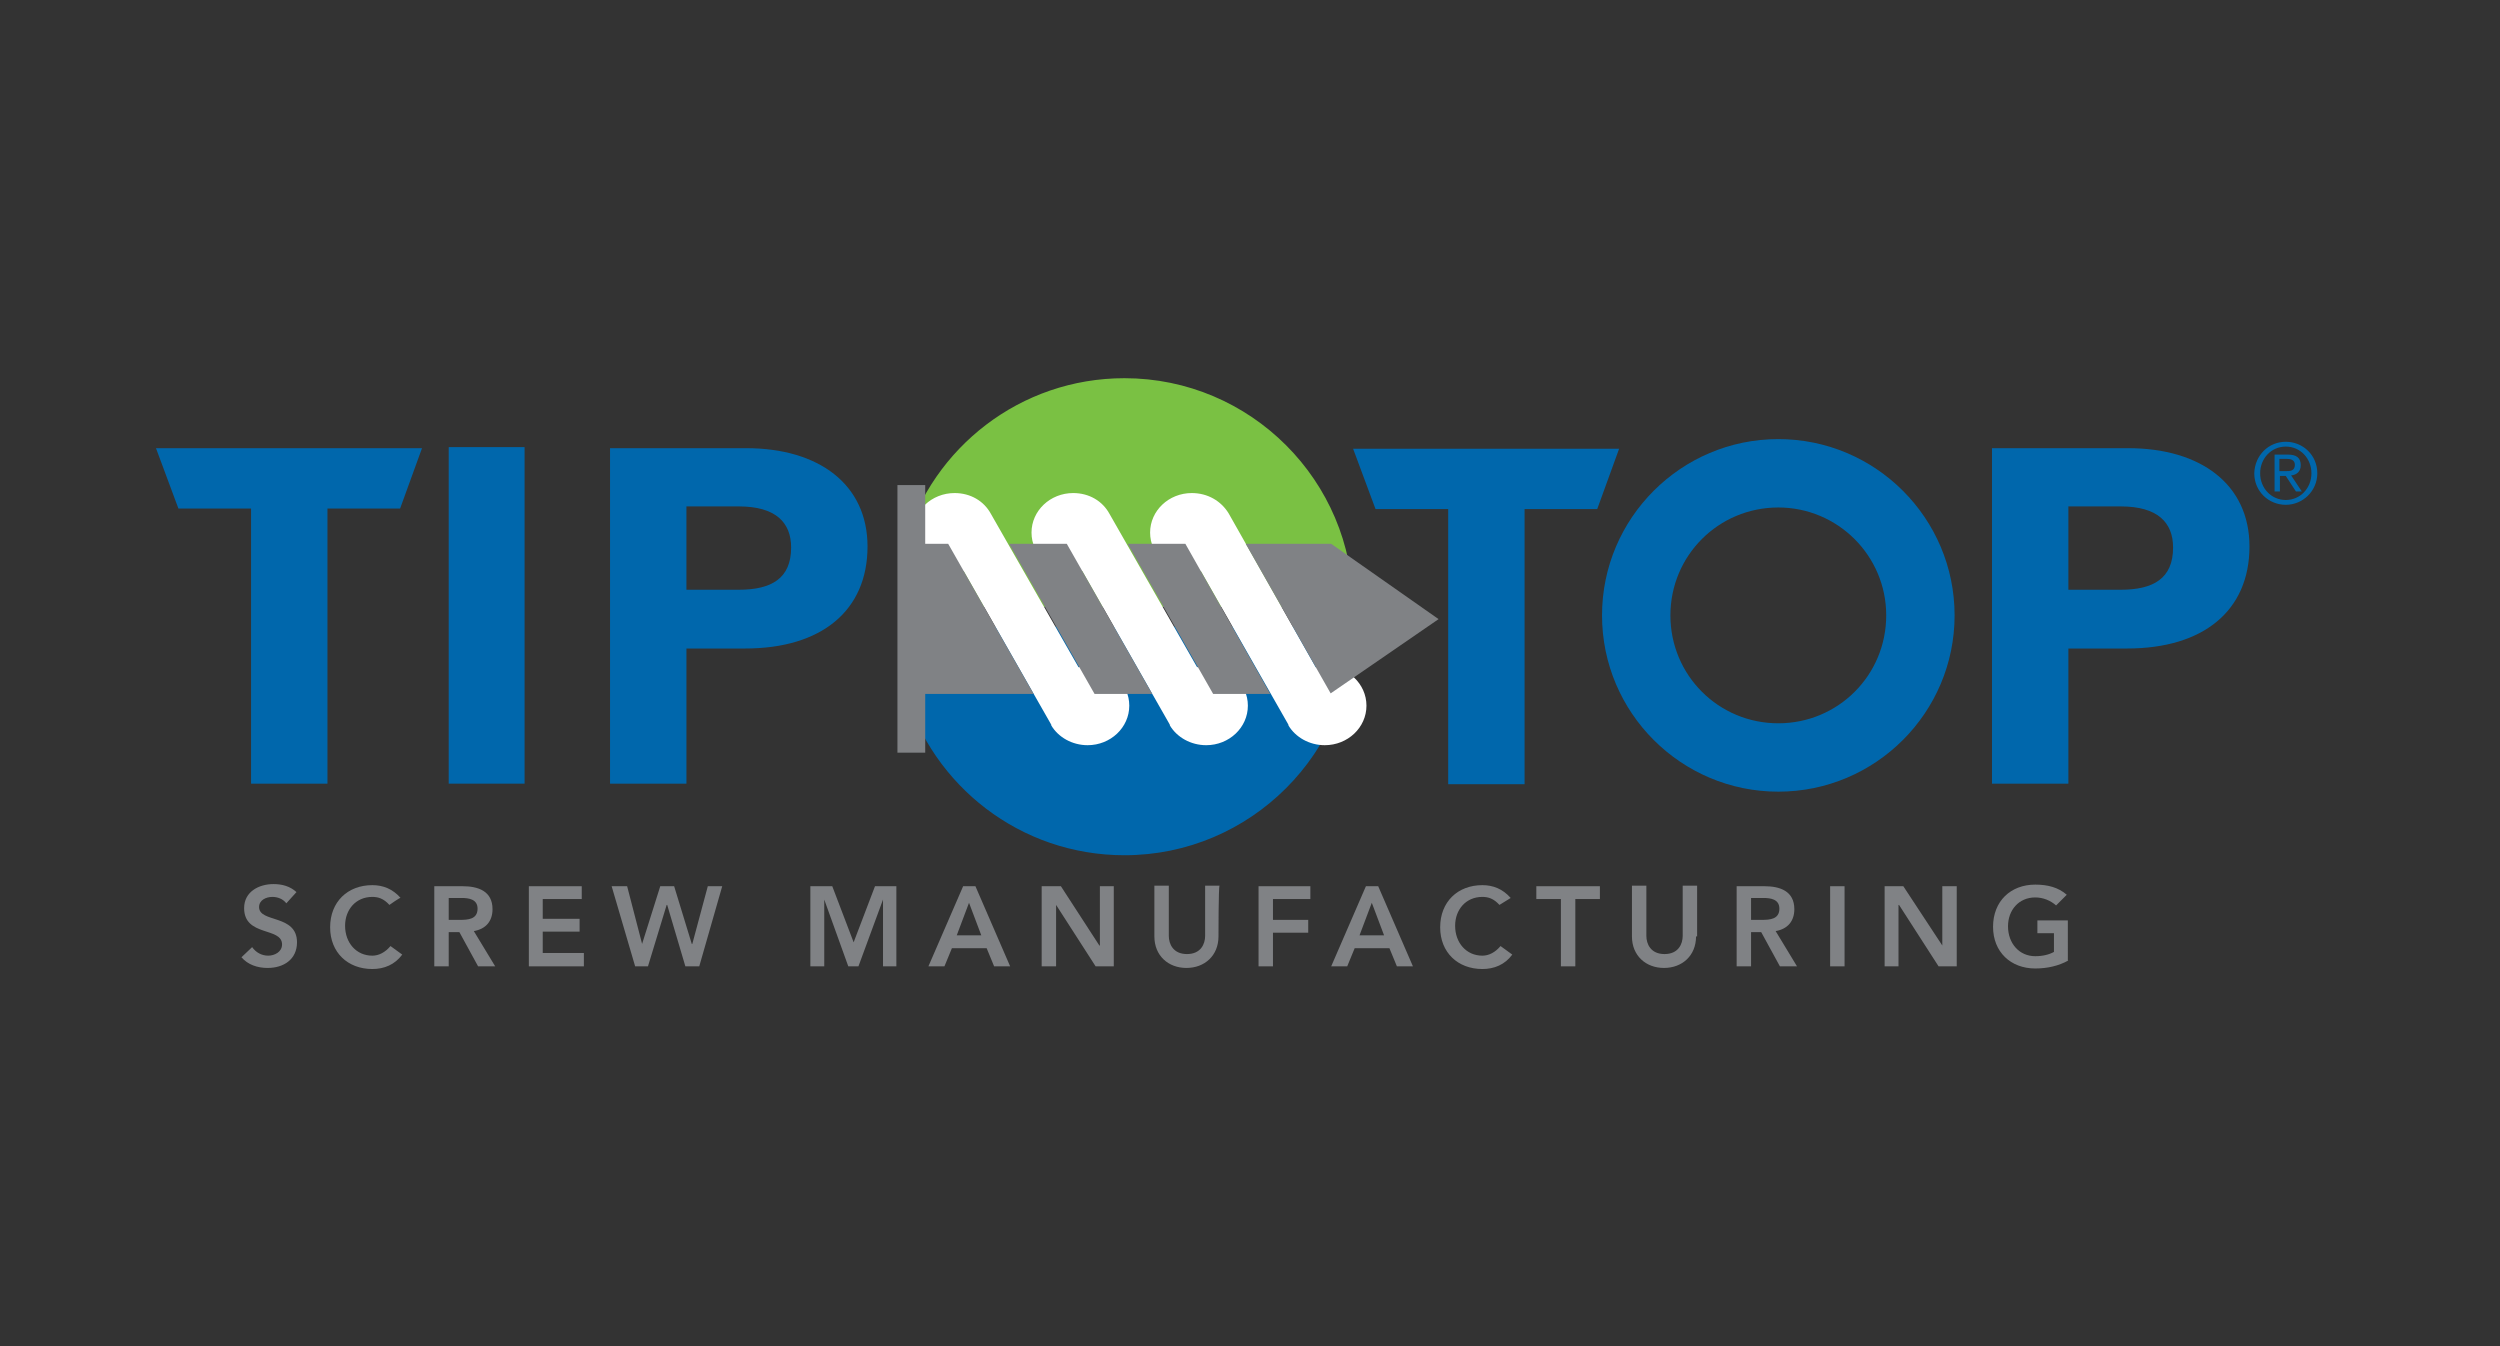 <svg xmlns="http://www.w3.org/2000/svg" xmlns:xlink="http://www.w3.org/1999/xlink" id="Layer_5" x="0px" y="0px" viewBox="0 0 468 252" style="enable-background:new 0 0 468 252;" xml:space="preserve"><rect x="0" y="0" width="468" height="252" fill="#333333" stroke="none"/><style type="text/css">	.st0{fill:#0067AC;}	.st1{fill:#7AC143;}	.st2{fill:#FFFFFF;}	.st3{fill:#808285;}</style><g>	<g id="Layer_1_00000000901753669434831100000007065343346298743728_">		<g>			<g>				<g>					<path class="st0" d="M169.4,117.3v12c5.2,17.8,21.6,30.8,41.1,30.8c23.6,0,42.8-19.2,42.8-42.8      C253.3,117.3,169.4,117.3,169.4,117.3z"></path>					<path class="st1" d="M169.4,113.6h83.9c0-23.6-19.2-42.8-42.8-42.8c-19.5,0-35.9,13-41.1,30.8V113.6z"></path>				</g>				<path class="st2" d="M223.1,92.3c-4.3,0-7.8,3.3-7.8,7.4s3.5,7.4,7.8,7.4c0.6,0,1.2-0.1,1.7-0.2l16.3,28.6     c0,0.1,0.1,0.1,0.1,0.2l0,0.1l0,0c1.3,2.2,3.9,3.7,6.8,3.7c4.3,0,7.8-3.3,7.8-7.4c0-4.1-3.5-7.4-7.8-7.4c-0.6,0-1.2,0.1-1.7,0.2     L230,96.1l0,0C228.6,93.8,226.1,92.3,223.1,92.3z"></path>				<path class="st2" d="M200.9,92.3c-4.3,0-7.8,3.3-7.8,7.4s3.5,7.4,7.8,7.4c0.6,0,1.2-0.1,1.7-0.2l16.3,28.6     c0,0.1,0.1,0.1,0.1,0.2l0,0.1l0,0c1.3,2.2,3.9,3.7,6.8,3.7c4.3,0,7.8-3.3,7.8-7.4c0-4.1-3.5-7.4-7.8-7.4c-0.6,0-1.2,0.1-1.7,0.2     l-16.4-28.7l0,0C206.4,93.8,203.9,92.3,200.9,92.3z"></path>				<path class="st2" d="M178.7,92.3c-4.3,0-7.8,3.3-7.8,7.4s3.5,7.4,7.8,7.4c0.6,0,1.2-0.1,1.7-0.2l16.3,28.6     c0,0.1,0.1,0.1,0.1,0.2l0,0.1l0,0c1.3,2.2,3.9,3.7,6.8,3.7c4.3,0,7.8-3.3,7.8-7.4c0-4.1-3.5-7.4-7.8-7.4c-0.6,0-1.2,0.1-1.7,0.2     l-16.4-28.7l0,0C184.2,93.8,181.7,92.3,178.7,92.3z"></path>				<polygon class="st3" points="269.3,115.9 249.2,101.8 233.2,101.8 249.1,129.8     "></polygon>				<polygon class="st3" points="237.8,129.9 221.9,101.8 211.1,101.8 227.1,129.9     "></polygon>				<polygon class="st3" points="215.7,129.9 199.7,101.8 188.9,101.8 204.9,129.9     "></polygon>				<polygon class="st3" points="168,140.9 173.2,140.9 173.2,129.9 193.5,129.9 177.5,101.8 173.2,101.8 173.2,90.8 168,90.8          "></polygon>			</g>			<g>				<path class="st0" d="M365.9,115.2c0,18.2-14.8,33-33,33c-18.2,0-33-14.8-33-33s14.8-33,33-33C351.1,82.2,365.9,97,365.9,115.2z      M332.9,95c-11.2,0-20.2,9-20.2,20.2s9,20.2,20.2,20.2c11.2,0,20.2-9,20.2-20.2S344,95,332.9,95z"></path>				<polygon class="st0" points="271.1,95.3 257.5,95.3 253.3,84 303.1,84 299,95.3 285.4,95.3 285.4,146.8 271.1,146.8     "></polygon>				<path class="st0" d="M372.9,83.9h25.5c13.6,0,22.7,6.8,22.7,18.4c0,12-8.6,19.1-22.9,19.1h-11v25.3h-14.3V83.9z M387.2,110.4     h9.8c6.1,0,9.8-2.1,9.8-7.9c0-4.7-2.9-7.7-9.8-7.7h-9.8V110.4z"></path>				<path class="st0" d="M427.9,82.7c3.2,0,5.9,2.5,5.9,5.9c0,3.3-2.7,5.9-5.9,5.9c-3.2,0-5.9-2.5-5.9-5.9     C422.1,85.2,424.7,82.7,427.9,82.7 M427.9,93.6c2.7,0,4.8-2.2,4.8-5c0-2.8-2.1-5-4.8-5c-2.7,0-4.8,2.2-4.8,5     C423.1,91.4,425.2,93.6,427.9,93.6 M425.7,85.1h2.6c1.6,0,2.4,0.6,2.4,2c0,1.2-0.8,1.8-1.8,1.9l2,3h-1.1l-1.9-2.9h-1.1V92h-1     V85.1z M426.7,88.2h1.1c0.9,0,1.8,0,1.8-1.2c0-0.9-0.8-1.1-1.5-1.1h-1.4V88.2z"></path>				<polygon class="st0" points="47,95.2 33.4,95.2 29.2,83.9 79,83.9 74.9,95.2 61.3,95.2 61.3,146.7 47,146.7     "></polygon>				<rect x="84" y="83.7" class="st0" width="14.2" height="63"></rect>				<path class="st0" d="M114.2,83.9h25.5c13.6,0,22.7,6.8,22.7,18.4c0,12-8.6,19.1-22.9,19.1h-11v25.3h-14.3V83.9z M128.5,110.4     h9.8c6.1,0,9.8-2.1,9.8-7.9c0-4.7-2.9-7.7-9.8-7.7h-9.8C128.5,94.8,128.5,110.4,128.5,110.4z"></path>				<g>					<path class="st3" d="M53.6,169.1c-0.6-0.8-1.6-1.2-2.6-1.2c-1.2,0-2.5,0.6-2.5,1.9c0,3,7.1,1.3,7.1,6.6c0,3.2-2.5,4.8-5.5,4.8      c-1.9,0-3.7-0.6-4.9-2l2-1.9c0.7,1,1.8,1.6,3,1.6c1.2,0,2.6-0.7,2.6-2.1c0-3.3-7.1-1.4-7.1-6.8c0-3.1,2.8-4.5,5.5-4.5      c1.6,0,3.1,0.4,4.3,1.5L53.6,169.1L53.6,169.1z"></path>					<path class="st3" d="M72.9,169.4c-1.1-1.2-2.1-1.5-3.2-1.5c-3.1,0-5.1,2.4-5.1,5.4c0,3.2,2.1,5.6,5.1,5.6      c1.2,0,2.4-0.6,3.4-1.8l2.2,1.6c-1.4,1.9-3.4,2.7-5.6,2.7c-4.6,0-7.9-3.1-7.9-7.8c0-4.8,3.3-7.9,7.9-7.9c2,0,3.8,0.7,5.3,2.4      C75,167.9,72.9,169.4,72.9,169.4z"></path>					<path class="st3" d="M81.4,165.9h5.2c2.9,0,5.6,0.9,5.6,4.3c0,2.2-1.2,3.7-3.5,4.1l4,6.6h-3.2l-3.5-6.4H84v6.4h-2.7V165.9z       M86.1,172.2c1.5,0,3.3-0.1,3.3-2.1c0-1.8-1.7-2-3-2H84v4.1H86.1z"></path>					<polygon class="st3" points="99,165.9 108.9,165.9 108.9,168.3 101.6,168.3 101.6,172 108.5,172 108.5,174.4 101.6,174.4       101.6,178.4 109.3,178.4 109.3,180.9 99,180.9      "></polygon>					<polygon class="st3" points="114.5,165.9 117.4,165.9 120.2,176.7 120.2,176.7 123.6,165.9 126.2,165.9 129.5,176.7       129.6,176.7 132.5,165.9 135.2,165.9 130.9,180.9 128.3,180.9 124.9,169.4 124.8,169.4 121.3,180.9 118.9,180.9      "></polygon>					<polygon class="st3" points="151.7,165.9 155.8,165.9 159.8,176.4 163.8,165.9 167.8,165.9 167.8,180.9 165.3,180.9       165.3,168.4 165.3,168.4 160.7,180.9 158.8,180.9 154.3,168.4 154.3,168.4 154.3,180.9 151.7,180.9      "></polygon>					<path class="st3" d="M180.3,165.9h2.3l6.5,15h-3l-1.4-3.4h-6.5l-1.4,3.4h-3C173.8,180.9,180.3,165.9,180.3,165.9z M183.7,175.1      l-2.3-6.1l-2.3,6.1H183.7z"></path>					<polygon class="st3" points="195,165.9 198.6,165.9 205.8,177 205.9,177 205.8,177 205.9,177 205.9,165.9 208.5,165.9       208.5,180.9 205.1,180.9 197.7,169.4 197.7,169.4 197.7,180.9 195,180.9      "></polygon>					<path class="st3" d="M228.1,175.3c0,3.6-2.6,5.9-6,5.9s-6-2.3-6-5.9v-9.5h2.7v9.4c0,1.5,0.8,3.4,3.4,3.4c2.6,0,3.4-1.9,3.4-3.4      v-9.4h2.7C228.1,165.9,228.1,175.3,228.1,175.3z"></path>					<polygon class="st3" points="235.6,165.9 245.3,165.9 245.3,168.3 238.3,168.3 238.3,172.2 244.9,172.2 244.9,174.6       238.3,174.6 238.3,180.9 235.6,180.9      "></polygon>					<path class="st3" d="M255.7,165.9h2.3l6.5,15h-3l-1.4-3.4h-6.5l-1.4,3.4h-3L255.7,165.9z M259.1,175.1l-2.3-6.1l-2.3,6.1H259.1      L259.1,175.1z"></path>					<path class="st3" d="M280.7,169.4c-1.1-1.2-2.1-1.5-3.2-1.5c-3.1,0-5.1,2.4-5.1,5.4c0,3.2,2.1,5.6,5.1,5.6      c1.2,0,2.4-0.6,3.4-1.8l2.2,1.6c-1.4,1.9-3.4,2.7-5.6,2.7c-4.6,0-7.9-3.1-7.9-7.8c0-4.8,3.3-7.9,7.9-7.9c2,0,3.8,0.7,5.3,2.4      L280.7,169.4L280.7,169.4z"></path>					<polygon class="st3" points="292.2,168.3 287.6,168.3 287.6,165.9 299.5,165.9 299.5,168.3 294.9,168.3 294.9,180.9       292.2,180.9      "></polygon>					<path class="st3" d="M317.5,175.3c0,3.6-2.6,5.9-6,5.9c-3.4,0-6-2.3-6-5.9v-9.5h2.7v9.4c0,1.5,0.8,3.4,3.4,3.4      c2.6,0,3.4-1.9,3.4-3.4v-9.4h2.7V175.3z"></path>					<path class="st3" d="M325.1,165.9h5.2c2.9,0,5.6,0.9,5.6,4.3c0,2.2-1.2,3.7-3.5,4.1l4,6.6h-3.2l-3.5-6.4h-1.9v6.4h-2.7V165.9z       M329.8,172.2c1.5,0,3.3-0.1,3.3-2.1c0-1.8-1.7-2-3-2h-2.3v4.1H329.8z"></path>					<rect x="342.6" y="165.9" class="st3" width="2.7" height="15"></rect>					<polygon class="st3" points="352.8,165.9 356.3,165.9 363.6,177 363.6,177 363.6,177 363.6,177 363.6,165.9 366.3,165.9       366.3,180.9 362.9,180.9 355.5,169.4 355.4,169.4 355.4,180.9 352.8,180.9      "></polygon>					<path class="st3" d="M387.2,179.8c-1.8,1-3.9,1.5-6.2,1.5c-4.6,0-7.9-3.1-7.9-7.8c0-4.8,3.3-7.9,7.9-7.9c2.3,0,4.3,0.5,5.9,1.9      l-2,2c-1-0.9-2.4-1.5-3.9-1.5c-3.1,0-5.1,2.4-5.1,5.4c0,3.2,2.1,5.6,5.1,5.6c1.4,0,2.6-0.3,3.5-0.8v-3.5h-3.1v-2.4h5.7V179.8      L387.2,179.8z"></path>				</g>				<polygon class="st3" points="248.1,130 248.1,130 248,130     "></polygon>			</g>		</g>	</g></g></svg>